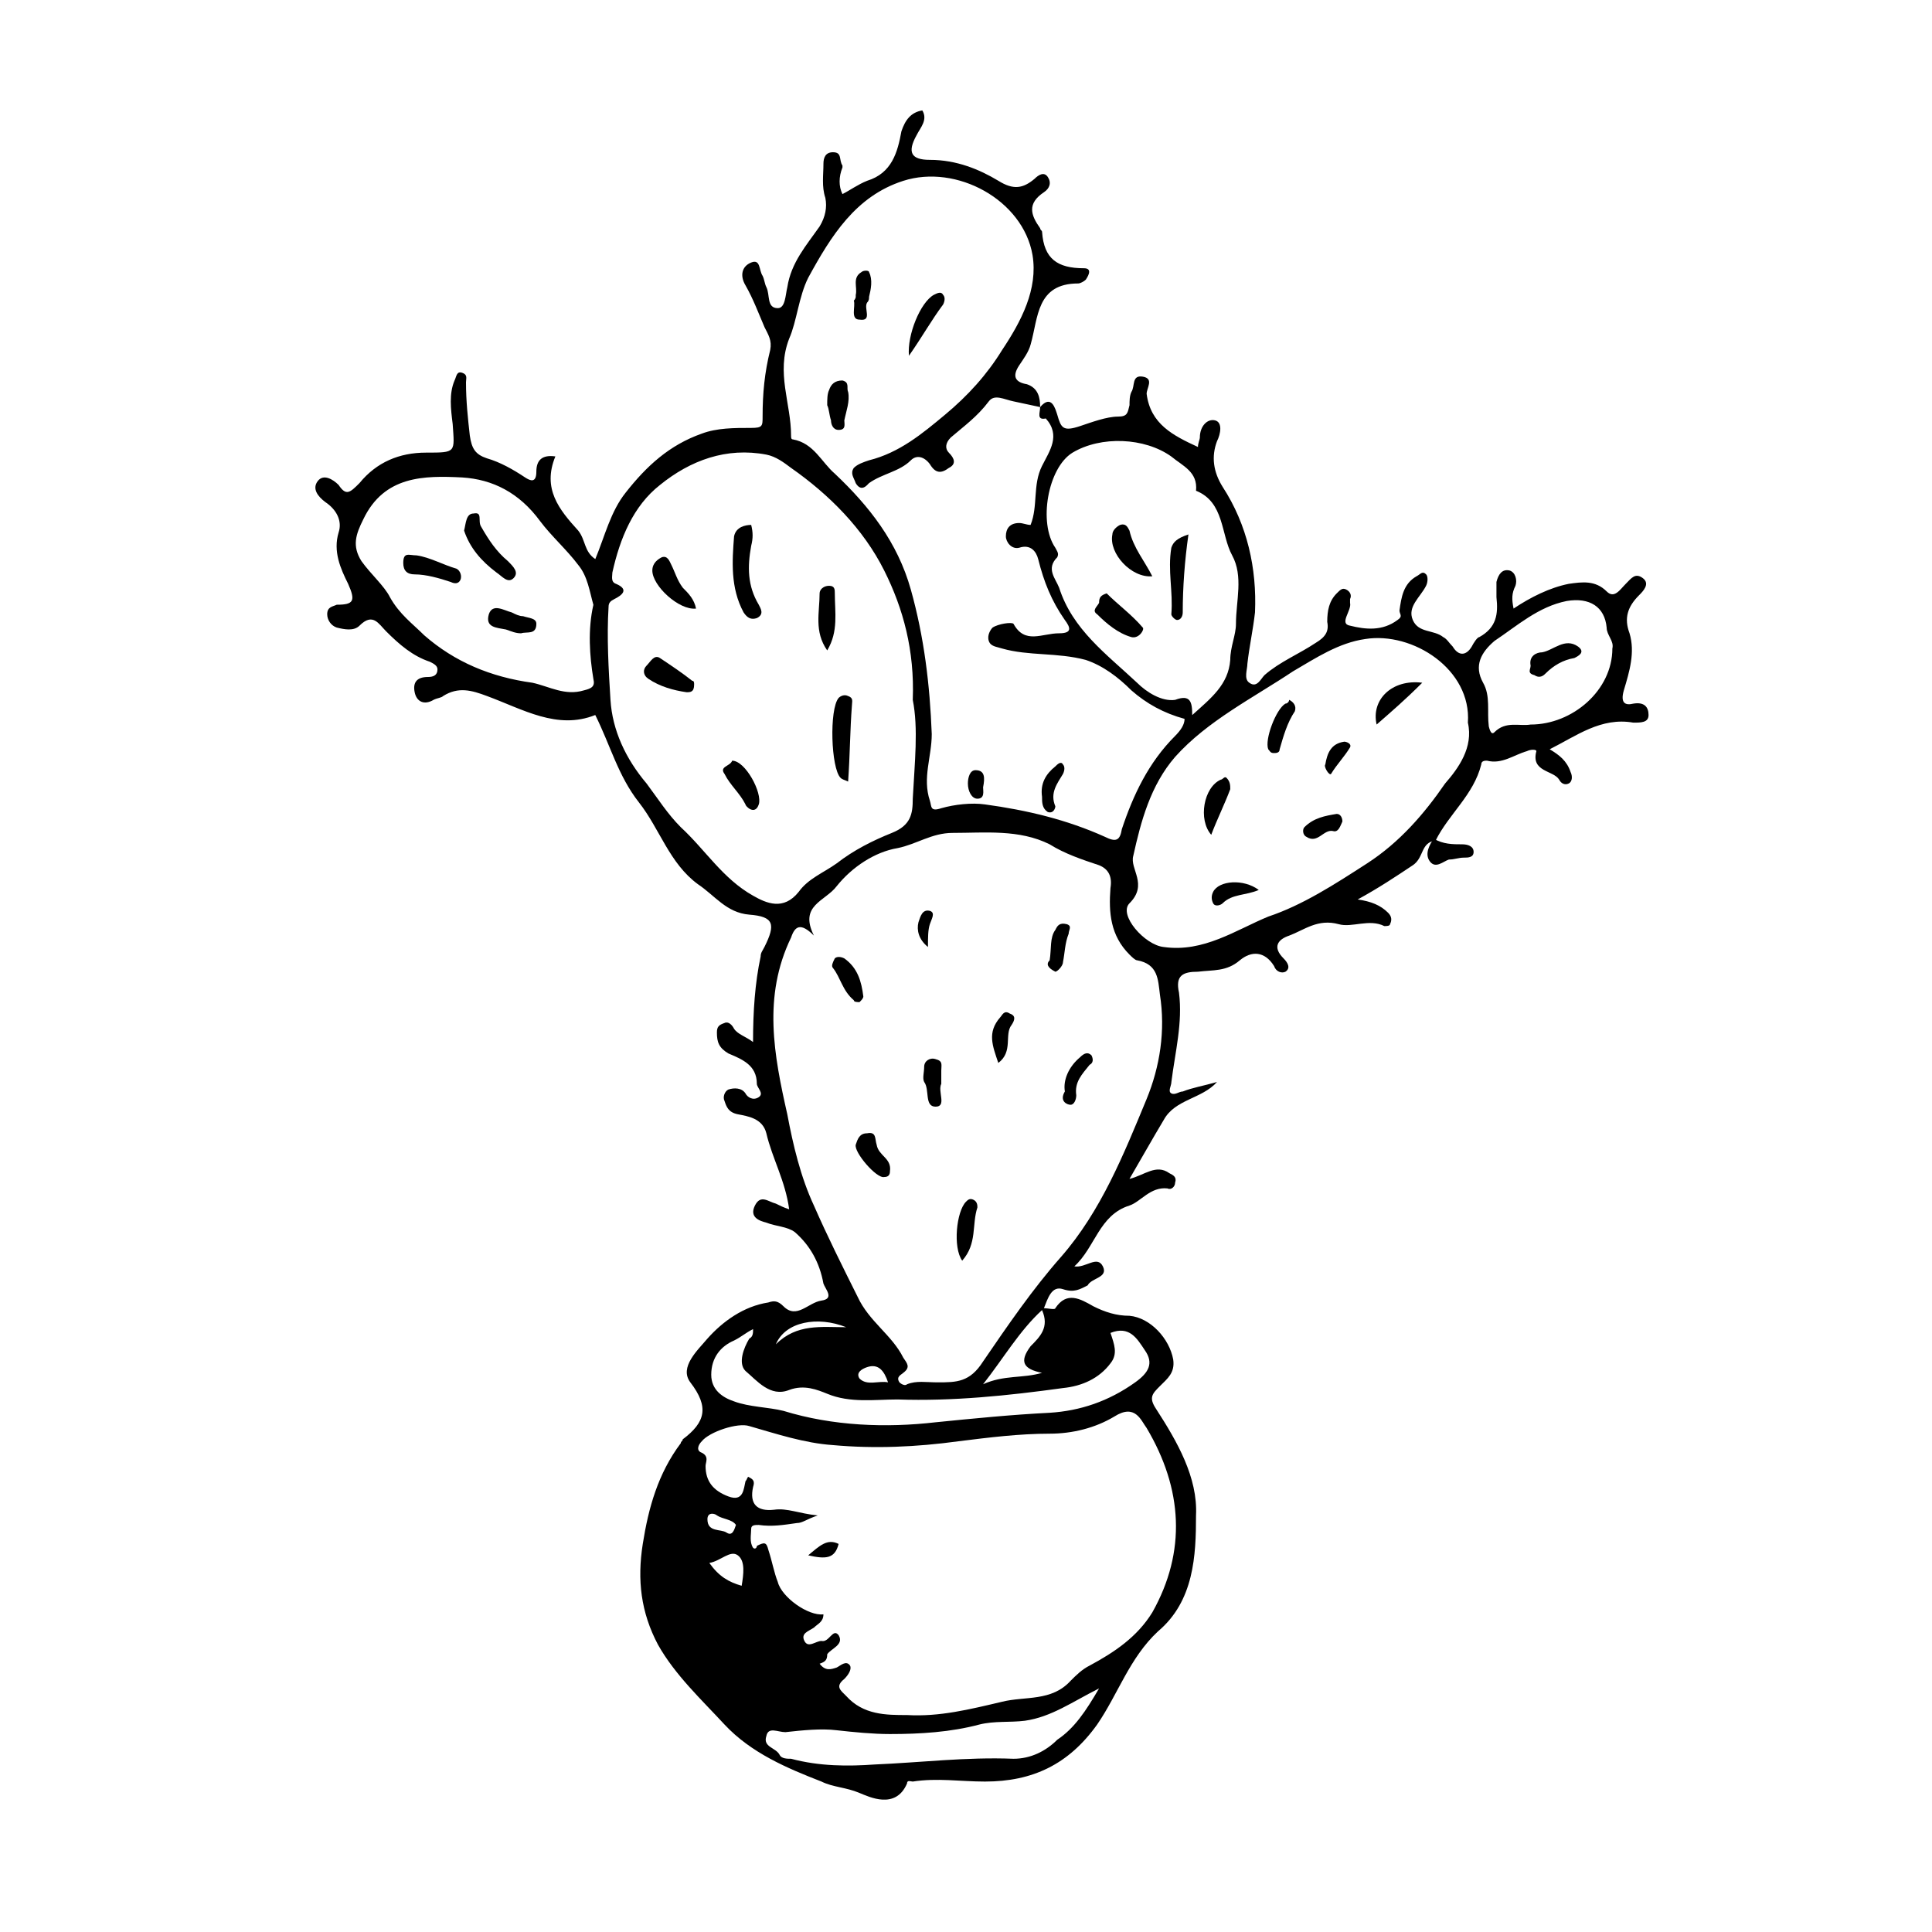 <?xml version="1.0" encoding="UTF-8"?>
<!-- Uploaded to: SVG Repo, www.svgrepo.com, Generator: SVG Repo Mixer Tools -->
<svg fill="#000000" width="800px" height="800px" version="1.1" viewBox="144 144 512 512" xmlns="http://www.w3.org/2000/svg">
 <g>
  <path d="m419.65 251.88c3.023-3.527 4.031 0.504 4.535 2.016 1.008 3.527 1.512 4.535 6.047 3.023 3.023-1.008 7.055-2.519 10.078-2.519 2.519 0 2.519-1.008 3.023-3.023 0-1.008 0-2.519 0.504-3.527 1.008-1.512 0-4.535 3.023-4.031s1.008 3.023 1.008 4.535c1.008 8.062 7.055 11.082 13.602 14.105 0-1.008 0.504-2.016 0.504-2.519 0-3.023 2.016-5.039 4.031-4.535s1.512 3.527 0.504 5.543c-1.512 4.031-1.008 8.062 1.512 12.09 6.551 10.078 9.07 21.664 8.566 33.25-0.504 4.535-1.512 9.07-2.016 13.602 0 1.512-1.008 4.031 0.504 5.039 2.016 1.512 3.023-1.008 4.031-2.016 4.031-3.527 9.07-5.543 13.602-8.566 2.519-1.512 3.527-3.023 3.023-5.543 0-3.023 0.504-5.543 2.519-7.559 1.008-1.008 1.512-1.512 2.519-1.008 1.008 0.504 1.512 1.512 1.008 2.519v1.008c0.504 2.016-3.023 5.543 0 6.047 4.031 1.008 8.566 1.512 12.594-1.512 1.512-1.008 0.504-1.512 0.504-2.519 0.504-3.527 1.008-7.055 4.535-9.07 1.008-0.504 1.512-1.512 2.519-0.504 0.504 0.504 0.504 2.016 0 3.023-1.512 3.023-5.039 5.543-3.527 9.07 1.512 3.527 5.543 2.519 8.062 4.535 1.008 0.504 1.512 1.512 2.519 2.519 1.512 2.519 3.527 2.519 5.039 0 0.504-1.008 1.512-2.519 2.016-2.519 4.535-2.519 5.039-6.047 4.535-10.578v-4.031c0.504-2.016 1.512-3.527 3.527-3.023 1.512 0.504 2.016 2.519 1.512 4.031-1.008 2.016-1.008 3.527-0.504 6.047 4.535-3.023 9.574-5.543 14.609-6.551 3.527-0.504 7.055-1.008 10.078 2.016 2.016 2.016 3.527-0.504 5.039-2.016 1.512-1.512 2.519-3.023 4.535-1.512 2.016 1.512 0 3.527-1.008 4.535-3.023 3.023-4.031 6.047-2.519 10.078 1.512 5.039 0 10.078-1.512 15.113-1.008 3.527 0.504 4.031 2.519 3.527 3.023-0.504 4.031 1.008 4.031 3.023 0 2.016-2.016 2.016-4.031 2.016-8.566-1.512-15.113 3.527-22.168 7.055 2.519 1.512 4.535 3.023 5.543 6.047 0.504 1.008 0.504 2.519-0.504 3.023-1.008 0.504-2.016 0-2.519-1.008-1.512-2.519-7.559-2.016-6.047-7.559 0-0.504-1.512-0.504-2.519 0-3.527 1.008-6.551 3.527-10.578 2.519-0.504 0-1.512 0-1.512 1.008-2.016 8.062-8.566 13.098-12.09 20.152-4.031 0.504-3.023 4.535-6.047 6.551-4.535 3.023-9.07 6.047-14.609 9.07 3.527 0.504 6.047 1.512 8.062 3.527 1.008 1.008 1.008 2.016 0.504 3.023 0 0.504-1.008 0.504-1.512 0.504-4.031-2.016-8.566 0.504-12.09-0.504-5.543-1.512-9.07 1.512-13.098 3.023-3.023 1.008-4.535 3.023-1.512 6.047 1.008 1.008 2.016 2.519 0.504 3.527-1.008 0.504-2.519 0-3.023-1.512-2.519-4.031-6.047-4.031-9.07-1.512-3.527 3.023-7.055 2.519-11.082 3.023-4.031 0-6.047 1.008-5.039 5.543 1.008 8.062-1.008 15.617-2.016 23.68 0 1.008-1.008 2.519 0 3.023 1.008 0.504 2.016-0.504 3.023-0.504 2.519-1.008 5.543-1.512 9.07-2.519-4.051 4.527-11.105 4.527-14.129 10.07-3.023 5.039-5.543 9.574-9.07 15.617 4.031-1.008 7.055-4.031 10.578-1.512 1.008 0.504 2.016 1.008 1.512 2.519 0 1.008-1.008 2.016-2.016 1.512-4.535-0.504-7.055 3.527-10.078 4.535-8.062 2.519-9.07 11.082-14.609 16.121 3.023 0.504 6.047-3.023 7.559 0 1.512 3.023-3.023 3.023-4.031 5.039-2.012 1.004-3.523 2.012-6.547 1.004-3.023-1.008-4.031 2.519-5.039 5.039 1.008 0 3.023 0.504 3.023 0 3.023-4.535 6.551-2.519 10.078-0.504 3.023 1.512 6.047 2.519 9.574 2.519 5.543 0.504 10.578 6.047 11.586 11.586 0.504 3.527-1.512 5.039-3.527 7.055s-3.023 3.023-1.008 6.047c5.543 8.566 11.082 18.137 10.578 28.215 0 10.578-0.504 22.672-10.078 30.73-7.559 7.055-10.578 16.625-16.121 24.688-7.559 10.578-17.129 15.113-29.727 15.113-6.551 0-12.594-1.008-19.145 0-0.504 0-1.512-0.504-1.512 0.504-3.023 7.055-10.078 3.527-12.594 2.519-3.527-1.512-7.055-1.512-10.078-3.023-9.07-3.527-18.641-7.559-25.695-15.113-6.047-6.551-13.098-13.098-17.633-21.16-4.535-8.566-5.543-17.129-4.031-26.703s4.031-18.641 10.078-26.703c0-0.504 0.504-0.504 0.504-1.008 6.047-4.535 7.055-8.566 2.016-15.113-3.023-4.031 2.016-8.566 4.535-11.586 4.031-4.535 9.574-8.566 16.121-9.574 1.512-0.504 2.519-0.504 4.031 1.008 3.527 3.527 6.551-1.008 10.078-1.512 3.527-0.504 1.008-3.023 0.504-4.535-1.008-5.543-3.527-10.078-7.559-13.602-2.016-1.512-5.039-1.512-7.559-2.519-2.016-0.504-4.535-1.512-3.023-4.535 1.512-3.023 3.527-1.008 5.543-0.504 1.008 0.504 2.016 1.008 3.527 1.512-1.008-7.559-4.535-13.602-6.047-20.152-1.008-4.031-5.039-4.535-7.559-5.039-2.519-0.504-3.023-2.016-3.527-3.527-0.504-1.008 0-2.519 1.008-3.023 1.512-0.504 3.527-0.504 4.535 1.008 0.504 1.008 2.016 2.016 3.527 1.008 1.512-1.008-0.504-2.519-0.504-3.527 0-5.039-4.031-6.551-7.559-8.062-2.519-1.512-3.023-3.023-3.023-5.543 0-1.512 0.504-2.016 2.016-2.519 1.008-0.504 2.016 0.504 2.519 1.512 1.008 1.512 3.023 2.016 5.039 3.527 0-8.062 0.504-15.617 2.016-22.672 0-1.008 0.504-1.512 1.008-2.519 3.023-6.047 2.519-8.062-4.031-8.566-6.047-0.504-9.07-5.039-13.602-8.062-7.559-5.543-10.078-14.609-15.617-21.664-5.543-7.055-7.559-15.113-11.586-23.176-10.078 4.031-19.145-1.512-28.719-5.039-4.031-1.512-7.559-2.519-11.586 0-0.504 0.504-1.512 0.504-2.519 1.008-2.519 1.512-4.535 0.504-5.039-2.016s0.504-4.031 3.527-4.031c1.512 0 2.519-0.504 2.519-2.016 0-1.008-1.008-1.512-2.016-2.016-4.535-1.512-8.062-4.535-11.586-8.062-2.016-2.016-3.527-5.039-7.055-1.512-1.512 1.512-4.031 1.008-6.047 0.504-1.512-0.504-2.519-2.016-2.519-3.527 0-2.016 1.512-2.016 2.519-2.519 4.535 0 5.039-1.008 3.023-5.543-2.016-4.031-4.031-8.566-2.519-13.602 1.008-3.023-0.504-6.047-3.527-8.062-2.016-1.512-3.527-3.527-2.016-5.543 1.512-2.016 4.031-0.504 5.543 1.008 2.016 3.023 3.023 2.016 5.543-0.504 4.535-5.543 10.578-8.062 17.633-8.062 8.062 0 7.559 0 7.055-7.559-0.504-4.031-1.008-8.062 0.504-11.586 0.504-1.008 0.504-2.519 2.016-2.016 1.512 0.504 1.008 1.512 1.008 2.519 0 5.039 0.504 9.574 1.008 14.105 0.504 3.527 1.512 5.039 4.535 6.047 3.527 1.008 7.055 3.023 10.078 5.039 1.512 1.008 3.023 1.512 3.023-1.512 0-3.023 1.512-4.535 5.039-4.031-3.527 8.566 1.008 14.105 6.047 19.648 2.016 2.519 1.512 5.543 4.535 7.559 2.519-6.047 4.031-12.594 8.062-17.633 5.543-7.055 11.586-12.594 20.152-15.617 4.031-1.512 8.566-1.512 13.098-1.512 3.023 0 3.023-0.504 3.023-3.023 0-6.047 0.504-11.586 2.016-17.633 0.504-2.519-0.504-4.031-1.512-6.047-1.512-3.527-3.023-7.559-5.039-11.082-1.512-2.519-1.008-5.039 1.512-6.047 2.519-1.008 2.016 2.016 3.023 3.527 0.504 1.008 0.504 2.016 1.008 3.023 1.008 2.016 0 5.543 3.023 5.543 2.016 0 2.016-3.527 2.519-5.543 1.008-6.551 5.039-11.082 8.566-16.121 1.512-2.519 2.016-5.039 1.512-7.559-1.008-3.023-0.504-6.047-0.504-9.07 0-1.512 0.504-3.023 2.519-3.023 2.519 0 1.512 2.016 2.519 3.527v0.504c-1.008 2.519-1.008 5.039 0 7.055 2.016-1.008 4.031-2.519 6.551-3.527 6.551-2.016 8.062-7.559 9.07-13.098 1.008-3.023 2.519-5.039 5.543-5.543 1.512 2.519-0.504 4.535-1.512 6.551-2.519 4.535-1.512 6.551 3.527 6.551 7.055 0 13.098 2.519 18.137 5.543 4.031 2.519 6.551 2.016 9.574-0.504 1.008-1.008 2.519-2.016 3.527-0.504 1.008 1.512 0.504 3.023-1.008 4.031-4.535 3.023-3.527 6.047-1.008 9.574 0 0.504 0.504 0.504 0.504 1.008 0.504 7.055 4.031 9.574 11.082 9.574 2.016 0 1.512 1.512 0.504 3.023-0.504 0.504-1.512 1.008-2.016 1.008-11.082 0-10.578 9.07-12.594 16.121-0.504 2.016-2.016 4.031-3.023 5.543-2.016 3.023-1.008 4.535 2.016 5.039 3.008 1.016 3.512 3.535 3.512 6.055-2.519-0.504-4.535-1.008-7.055-1.512-2.519-0.504-5.039-2.016-6.551 0-3.023 4.031-6.551 6.551-10.078 9.574-1.512 1.512-1.512 3.023-0.504 4.031 1.512 1.512 2.016 3.023 0 4.031-2.016 1.512-3.527 1.512-5.039-1.008-1.512-2.016-3.527-2.519-5.039-1.008-3.023 3.023-7.559 3.527-11.082 6.047-0.504 0.504-2.016 2.519-3.527 0-0.504-1.512-1.512-2.519-0.504-4.031 1.008-1.008 2.519-1.512 4.031-2.016 8.062-2.016 14.105-7.055 20.152-12.09 6.047-5.039 11.082-10.578 15.113-17.129 5.039-7.559 9.574-16.121 8.062-25.191-2.519-14.609-20.152-24.184-34.258-19.648-12.594 4.031-19.145 14.609-25.191 25.695-2.519 5.039-3.023 11.586-5.039 16.121-3.527 9.07 0.504 17.129 0.504 25.695 0 0.504 0 1.008 0.504 1.008 5.543 1.008 7.559 6.047 11.082 9.07 9.07 8.566 16.625 18.137 20.152 30.73 3.527 12.594 5.039 25.191 5.543 38.289 0 6.047-2.519 11.586-0.504 17.633 0.504 1.512 0 3.023 3.023 2.016 3.527-1.008 8.062-1.512 11.586-1.008 11.082 1.512 21.664 4.031 31.738 8.566 3.023 1.512 4.031 1.008 4.535-2.016 3.023-9.07 7.055-17.633 14.105-24.688 1.512-1.512 2.519-3.023 2.519-4.535-5.543-1.512-10.078-4.031-14.105-7.559-3.527-3.527-7.559-6.551-12.09-8.062-7.559-2.016-15.113-1.008-22.168-3.023-1.512-0.504-3.023-0.504-3.527-2.016-0.504-1.512 0.504-3.023 1.008-3.527 1.512-1.008 5.039-1.512 5.543-1.008 3.023 5.543 7.559 2.519 12.09 2.519 3.527 0 3.023-1.512 1.512-3.527-3.527-5.039-5.543-10.078-7.055-16.121-0.504-2.016-2.016-4.031-5.039-3.023-2.016 0.504-3.527-1.512-3.527-3.023 0-2.016 1.008-3.527 3.527-3.527 1.008 0 2.016 0.504 3.023 0.504 2.016-5.039 0.504-10.578 3.023-15.617 2.016-4.031 5.039-8.062 1.008-12.594-2.512 0.504-1.504-1.512-1.504-3.023zm-59.953 140.06c-3.527-3.527-5.039-2.519-6.047 0.504-7.559 15.617-4.535 31.234-1.008 46.855 1.512 8.062 3.527 16.625 7.055 24.184 3.527 8.062 7.559 16.121 11.586 24.184 3.023 6.551 9.07 10.078 12.09 16.121 1.008 1.512 2.016 2.519 0 4.031-0.504 0.504-2.016 1.008-1.008 2.519 0.504 0.504 1.512 1.008 2.016 0.504 2.519-1.008 5.039-0.504 8.062-0.504 5.039 0 8.566 0 12.09-5.543 6.551-9.574 13.098-19.145 20.656-27.711 10.578-12.09 16.625-27.207 22.672-41.816 3.527-8.566 5.039-18.137 3.527-27.711-0.504-4.031-0.504-8.062-6.047-9.07-0.504 0-1.512-1.008-2.016-1.512-5.039-5.039-5.543-11.082-5.039-17.633 0.504-3.023-0.504-5.039-3.023-6.047-4.535-1.512-9.07-3.023-13.098-5.543-8.062-4.031-17.129-3.023-25.695-3.023-5.543 0-9.574 3.023-14.609 4.031-6.047 1.008-12.09 5.039-16.121 10.078-3.023 4.031-10.074 5.039-6.043 13.102zm1.512 192.96c1.512 2.016 3.023 1.512 4.535 1.008 1.008-0.504 2.519-2.016 3.527-0.504 0.504 1.008-0.504 2.519-1.512 3.527-2.519 2.016-1.008 3.023 0.504 4.535 4.535 5.039 10.578 5.039 16.121 5.039 8.566 0.504 16.625-1.512 25.191-3.527 6.047-1.512 13.098 0 18.137-5.543 1.512-1.512 3.023-3.023 5.039-4.031 6.551-3.527 12.594-7.559 16.625-14.105 9.07-16.121 8.062-32.746-1.512-48.871-1.512-2.016-3.023-6.551-8.566-3.023-5.039 3.023-11.082 4.535-17.129 4.535-8.062 0-16.121 1.008-24.184 2.016-11.082 1.512-22.168 2.016-33.25 1.008-7.559-0.504-15.113-3.023-22.168-5.039-3.023-1.008-10.578 1.512-12.594 4.031-1.008 1.008-1.512 2.519 0 3.023 2.016 1.008 1.008 2.519 1.008 3.527 0 4.031 2.016 6.551 6.047 8.062 4.031 1.512 4.031-2.016 4.535-4.031 0.504-0.504 0.504-1.512 1.008-1.008 1.008 0.504 1.512 1.008 1.008 2.519-1.008 4.535 1.008 6.551 5.543 6.047 3.527-0.504 6.551 1.008 11.586 1.512-3.023 1.008-4.031 2.016-5.543 2.016-3.527 0.504-6.551 1.008-10.078 0.504-1.008 0-2.016 0-2.016 1.008 0 1.512-0.504 3.527 0.504 5.039 0.504 0.504 1.008 0 1.008-0.504 2.016-1.008 2.519-1.008 3.023 1.008 1.008 3.023 1.512 6.047 2.519 8.566 1.008 4.031 8.062 9.07 12.09 8.566 0 2.016-1.512 2.519-2.519 3.527-1.512 1.008-3.527 1.512-2.519 3.527 1.008 2.016 3.023 0 4.535 0 2.016 0.504 3.023-3.527 4.535-1.512 1.512 2.519-2.016 3.527-3.023 5.039-0.004 1.5-0.508 2.004-2.016 2.508zm24.684-255.43c0.504-13.098-2.519-24.184-7.559-34.258-5.543-11.082-14.609-20.152-24.688-27.207-2.016-1.512-4.031-3.023-6.551-3.527-10.578-2.016-20.152 1.512-28.215 8.062-7.055 5.543-10.578 14.105-12.594 23.176 0 1.008-0.504 2.519 1.008 3.023 3.527 1.512 1.512 3.023-0.504 4.031-1.008 0.504-1.512 1.008-1.512 2.016-0.504 8.062 0 16.625 0.504 24.688s4.031 15.617 9.574 22.168c3.023 4.031 5.543 8.062 9.07 11.586 6.551 6.047 11.082 13.602 19.145 18.137 3.527 2.016 8.062 4.031 12.09-1.008 2.519-3.527 6.551-5.039 10.078-7.559 4.535-3.527 9.574-6.047 14.609-8.062 5.039-2.016 5.543-5.039 5.543-9.07 0.504-9.57 1.512-18.637 0-26.195zm147.11 6.047c1.008-14.105-14.609-24.184-27.207-22.168-7.055 1.008-13.098 5.039-19.145 8.566-10.578 7.055-22.672 13.098-31.234 22.672-6.551 7.559-9.07 17.129-11.082 26.199-1.008 3.527 4.031 7.559-1.008 12.594-3.023 3.023 4.031 11.082 9.07 11.586 10.578 1.512 19.145-4.535 27.711-8.062 9.07-3.023 17.633-8.566 26.199-14.105 8.566-5.543 15.113-13.098 20.656-21.16 3.519-4.031 7.551-9.574 6.039-16.121zm-73.051-2.016c5.039-4.535 9.574-8.062 10.078-14.609 0-3.527 1.512-6.551 1.512-9.574 0-6.047 2.016-12.594-1.008-18.137-3.023-5.543-2.016-14.105-9.574-17.129 0.504-5.039-3.527-6.551-6.551-9.07-7.055-5.039-18.641-5.543-26.199-1.008-6.551 4.031-9.07 18.641-4.535 25.191 0.504 1.008 1.008 1.512 0.504 2.519-3.023 3.023-0.504 5.543 0.504 8.062 3.527 11.082 12.594 17.633 20.656 25.191 2.519 2.519 6.551 5.039 10.078 4.535 4.031-1.516 4.535 0.5 4.535 4.027zm-158.7-29.223c-1.008-3.527-1.512-7.559-4.031-10.578-3.023-4.031-7.055-7.559-10.078-11.586-5.543-7.559-12.594-11.082-20.656-11.586-10.078-0.504-20.656-0.504-26.199 11.082-2.016 4.031-3.023 7.055-0.504 11.082 2.519 3.527 6.047 6.551 7.559 9.574 2.519 4.535 6.047 7.055 9.07 10.078 8.062 7.055 17.633 11.082 28.719 12.594 4.535 1.008 8.566 3.527 13.602 2.016 2.016-0.504 3.023-1.008 2.519-3.023-1.004-6.047-1.508-13.102 0-19.652zm42.32 191.95c-2.016 1.008-3.023 2.016-5.039 3.023-3.527 1.512-6.047 4.535-6.047 9.07 0 4.031 3.023 6.047 6.047 7.055 4.031 1.512 9.07 1.512 13.098 2.519 13.098 4.031 27.207 4.535 40.305 3.023 10.078-1.008 20.152-2.016 30.23-2.519 8.062-0.504 15.617-3.023 22.672-8.062 3.527-2.519 5.039-5.039 2.519-8.566-2.016-3.023-4.031-6.551-9.07-4.535 1.008 3.023 2.016 5.543 0 8.062-3.023 4.031-7.559 6.047-12.594 6.551-14.609 2.016-29.223 3.527-43.832 3.023-6.047 0-12.594 1.008-18.641-1.512-2.519-1.008-6.047-2.519-10.078-1.008-5.039 2.016-8.566-2.519-11.586-5.039-2.016-2.016-0.504-6.047 1.008-8.566 1.008-0.504 1.008-1.512 1.008-2.519zm227.72-180.36c0.504-2.016-1.512-3.527-1.512-5.543-0.504-5.543-4.535-8.062-10.578-7.055-7.559 1.512-13.098 6.551-19.145 10.578-3.527 3.023-5.543 6.551-3.023 11.082 2.016 3.527 1.008 7.559 1.512 11.586 0.504 2.016 1.008 2.016 1.512 1.512 3.023-3.023 6.551-1.512 9.574-2.016 11.082 0.008 21.66-9.062 21.66-20.145zm-136.03 275.58c-7.055 3.527-12.594 7.559-19.648 8.566-4.031 0.504-8.062 0-12.09 1.008-7.559 2.016-15.617 2.519-23.68 2.519-4.535 0-9.574-0.504-14.105-1.008-4.031-0.504-9.07 0-13.602 0.504-2.016 0-4.535-1.512-5.039 1.008-1.008 3.023 2.519 3.023 3.527 5.039 0.504 1.008 2.016 1.008 3.023 1.008 7.559 2.016 15.113 2.016 22.168 1.512 12.09-0.504 24.184-2.016 36.777-1.512 4.535 0 8.566-2.016 11.586-5.039 4.531-3.023 7.555-7.559 11.082-13.605zm-30.734-80.609c5.543-2.519 10.578-1.512 15.617-3.023-5.039-1.008-6.047-3.023-3.023-7.055 2.519-2.519 5.039-5.039 3.023-9.574-6.043 5.547-10.074 12.602-15.617 19.652zm-63.98 53.406c0.504-3.023 1.008-6.551-1.008-8.062-2.016-1.512-4.535 1.512-7.559 2.016 2.519 3.527 5.039 5.039 8.566 6.047zm9.066-63.984c5.543-5.543 12.09-4.535 18.641-4.535-7.555-3.023-16.121-1.512-18.641 4.535zm29.727 10.074c-1.008-3.023-2.519-5.039-5.543-4.031-1.512 0.504-3.023 1.512-2.016 3.023 2.016 2.016 5.039 0.504 7.559 1.008zm-40.305 37.785c-1.008-1.512-3.527-1.512-5.039-2.519-0.504-0.504-2.519-1.008-2.519 1.008 0 3.527 3.527 2.519 5.039 3.527 1.512 1.008 2.016-0.504 2.519-2.016z"/>
  <path d="m523.94 366.24c2.519 1.512 5.039 1.512 7.559 1.512 1.512 0 3.023 0.504 3.023 2.016s-1.512 1.512-2.519 1.512c-1.512 0-2.519 0.504-4.031 0.504-1.512 0.504-3.527 2.519-5.039 0.504-1.512-2.016 0-4.535 1.008-6.047z"/>
  <path d="m398.99 478.09c-2.519-3.527-1.512-13.098 1.008-15.617 0.504-0.504 1.008-1.008 2.016-0.504s1.008 1.512 1.008 2.016c-1.512 4.531-0.004 9.57-4.031 14.105z"/>
  <path d="m379.85 454.41c0 1.008-0.504 1.512-1.512 1.512-2.016 0.504-8.062-6.551-7.559-8.566 0.504-1.512 1.008-3.023 3.023-3.023 2.519-0.504 2.016 1.512 2.519 3.023 0.504 3.023 4.031 3.527 3.527 7.055z"/>
  <path d="m372.79 408.06c0 0.504-0.504 1.008-1.008 1.512-0.504 0-1.512 0-1.512-0.504-3.023-2.519-3.527-6.047-5.543-8.566-0.504-0.504 0-1.512 0.504-2.519 0.504-0.504 1.512-0.504 2.519 0 3.527 2.523 4.535 6.047 5.039 10.078z"/>
  <path d="m426.2 433.25c-0.504-3.023 1.008-6.551 4.031-9.07 1.008-1.008 2.016-1.512 3.023-0.504 0.504 1.008 0.504 2.016-0.504 2.519-2.016 2.519-4.031 4.535-3.527 8.062 0 1.008-0.504 2.519-1.512 2.519-1.008 0-3.023-1.008-1.512-3.527z"/>
  <path d="m393.45 431.23c-1.008 2.016 1.512 6.047-1.512 6.047s-1.512-4.535-3.023-6.551c-0.504-1.008 0-2.519 0-4.031s1.512-2.519 3.023-2.016c2.016 0.504 1.512 1.512 1.512 3.023v3.527z"/>
  <path d="m408.56 425.69c-1.512-4.535-3.023-8.062 0.504-12.09 0.504-0.504 1.008-2.016 2.519-1.008 1.512 0.504 1.512 1.512 0.504 3.023-2.016 2.519 0.504 7.055-3.527 10.074z"/>
  <path d="m422.17 398.49c0.504-3.023 0-6.047 1.512-8.062 0.504-1.008 1.008-2.016 3.023-1.512 1.512 0.504 0.504 1.512 0.504 2.519-1.008 2.519-1.008 5.039-1.512 7.559 0 1.008-1.512 2.519-2.016 2.519-2.016-1.008-2.519-2.016-1.512-3.023z"/>
  <path d="m389.92 394.96c-2.519-2.016-3.023-4.535-2.519-6.551 0.504-1.512 1.008-3.527 3.023-3.023 1.512 0.504 0.504 2.016 0 3.527-0.504 1.512-0.504 3.527-0.504 6.047z"/>
  <path d="m384.88 238.28c-0.504-5.543 3.023-14.105 6.551-16.121 1.008-0.504 2.016-1.008 2.519 0 0.504 0.504 0.504 1.512 0 2.519-3.023 4.027-5.543 8.562-9.07 13.602z"/>
  <path d="m363.22 251.38c0-1.512 0-3.023 0.504-4.031 0.504-1.512 1.512-2.519 3.527-2.519 2.016 0.504 1.008 2.016 1.512 3.023 0.504 2.519-0.504 5.039-1.008 7.559 0 1.008 0.504 2.519-1.512 2.519-1.512 0-2.016-1.512-2.016-2.519-0.504-1.512-0.504-3.023-1.008-4.031z"/>
  <path d="m370.78 222.66v-0.504c0.504-2.016-1.008-4.535 1.512-6.047 0.504-0.504 2.016-0.504 2.016 0 1.008 2.016 0.504 4.535 0 6.551 0 0.504 0 1.008-0.504 1.512-1.008 1.512 1.512 5.039-2.016 4.535-2.519 0-1.008-3.527-1.512-5.039 0.504-0.504 0.504-1.008 0.504-1.008z"/>
  <path d="m420.15 355.16c-0.504-3.527 1.008-6.047 3.527-8.062 0.504-0.504 1.512-1.512 2.016-0.504 0.504 0.504 0.504 1.512 0 2.519-1.512 2.519-3.527 5.039-2.016 8.566 0 0.504-0.504 2.016-2.016 1.512-1.512-1.008-1.512-2.519-1.512-4.031z"/>
  <path d="m404.53 352.64c0 1.008 0.504 3.023-1.512 3.023-1.512 0-2.519-2.016-2.519-4.031 0-1.512 0.504-3.527 2.016-3.527 2.519 0 2.519 2.016 2.016 4.535z"/>
  <path d="m358.18 556.18c3.023-2.519 5.039-4.535 8.062-3.023-1.012 4.031-3.531 4.031-8.062 3.023z"/>
  <path d="m343.07 283.11c0.504 2.016 0.504 3.527 0 5.543-1.008 5.543-1.008 10.578 2.016 15.617 0.504 1.008 1.512 2.519-0.504 3.527-1.512 0.504-2.519 0-3.527-1.512-3.527-6.551-3.023-13.602-2.519-20.152 0.508-2.519 3.023-3.023 4.535-3.023z"/>
  <path d="m368.76 351.13c-1.008-0.504-1.512-0.504-2.016-1.008-2.519-2.519-3.023-18.137-0.504-21.16 0.504-0.504 1.512-1.008 2.519-0.504 1.512 0.504 1.008 1.512 1.008 2.519-0.504 6.551-0.504 13.098-1.008 20.152z"/>
  <path d="m328.46 305.28c-4.535 0.504-11.586-6.047-11.586-10.078 0-2.016 1.512-3.023 2.519-3.527 1.512-0.504 2.016 1.008 2.519 2.016 1.008 2.016 1.512 4.031 3.023 6.047 1.508 1.512 3.019 3.023 3.523 5.543z"/>
  <path d="m327.95 325.43c0 2.016-1.008 2.016-2.016 2.016-3.527-0.504-7.055-1.512-10.078-3.527-1.512-1.008-1.512-2.519-0.504-3.527 1.008-1.008 2.016-3.023 3.527-2.016 3.023 2.016 6.047 4.031 8.566 6.047 0.504 0 0.504 0.504 0.504 1.008z"/>
  <path d="m338.03 345.59c3.527 0 8.062 8.566 7.055 11.586-1.008 3.023-3.527 0.504-3.527 0-1.512-3.023-4.031-5.039-5.543-8.062-1.512-2.012 1.512-2.012 2.016-3.523z"/>
  <path d="m363.22 316.37c-3.527-5.039-2.016-10.078-2.016-15.113 0-1.008 1.008-2.016 2.519-2.016 1.512 0 1.512 1.008 1.512 2.016 0 5.035 1.008 10.074-2.016 15.113z"/>
  <path d="m464.99 365.23c-3.527-4.031-2.016-12.594 2.519-14.609 0.504 0 1.008-1.008 1.512-0.504 1.008 1.008 1.008 2.016 1.008 3.023-1.512 4.031-3.527 8.062-5.039 12.09z"/>
  <path d="m520.91 324.93c-4.535 4.535-8.062 7.559-12.09 11.082-1.516-6.547 4.027-12.09 12.09-11.082z"/>
  <path d="m485.64 329.46c1.008 0.504 2.016 1.512 1.512 3.023-2.016 3.023-3.023 6.551-4.031 10.078 0 1.008-1.008 1.008-1.512 1.008-1.008 0-1.008-0.504-1.512-1.008-1.008-2.519 2.016-10.578 4.535-12.09 0.504-0.004 1.008-0.508 1.008-1.012z"/>
  <path d="m477.59 379.85c-3.527 1.512-7.055 1.008-9.574 3.527-0.504 0.504-2.016 1.008-2.519 0-0.504-1.008-0.504-2.016 0-3.023 1.512-3.023 8.062-3.527 12.094-0.504z"/>
  <path d="m499.75 361.71c-0.504 1.008-1.008 3.023-2.519 2.519-2.519-0.504-4.031 3.527-7.055 1.512-1.008-0.504-1.008-2.016-0.504-2.519 2.519-2.519 5.543-3.023 8.566-3.527 1.008 0 1.512 1.008 1.512 2.016z"/>
  <path d="m500.26 340.55c0.504 0 2.016 0.504 1.512 1.512-1.512 2.519-3.527 4.535-5.039 7.055-0.504 0.504-2.016-2.016-1.512-2.519 0.504-3.027 1.512-5.543 5.039-6.047z"/>
  <path d="m437.28 301.25c3.023 3.023 6.551 5.543 9.574 9.07 0.504 0.504-1.008 3.023-3.023 2.519-3.527-1.008-6.551-3.527-9.07-6.047-1.512-1.008 0-2.016 0.504-3.023 0-1.512 0.504-2.016 2.016-2.519z"/>
  <path d="m458.95 285.63c-1.008 7.055-1.512 14.105-1.512 20.656 0 1.008-0.504 2.016-1.512 2.016-0.504 0-1.512-1.008-1.512-1.512 0.504-6.047-1.008-11.586 0-17.633 0.504-1.512 1.512-2.519 4.535-3.527z"/>
  <path d="m449.37 296.72c-5.543 0.504-11.586-6.047-10.578-11.082 0-1.008 1.008-2.016 2.016-2.519 1.512-0.504 2.016 0.504 2.519 1.512 1.004 4.531 4.027 8.059 6.043 12.09z"/>
  <path d="m266.99 284.62c0.504-2.016 0.504-4.535 2.519-4.535 2.519-0.504 1.008 2.016 2.016 3.527 2.016 3.527 4.031 6.551 7.055 9.07 1.512 1.512 3.023 3.023 1.512 4.535-1.512 1.512-3.023-0.504-4.535-1.512-4.031-3.023-7.055-6.551-8.566-11.086z"/>
  <path d="m254.4 291.18c3.527 0.504 7.055 2.519 10.578 3.527 1.008 0.504 1.512 2.016 1.008 3.023-0.504 1.008-1.512 1.008-2.519 0.504-3.023-1.008-6.551-2.016-9.574-2.016-2.016 0-3.023-1.008-3.023-3.023 0.004-3.023 1.516-2.016 3.531-2.016z"/>
  <path d="m282.11 311.83c-1.512 0-2.519-0.504-4.031-1.008-2.519-0.504-5.543-0.504-4.535-4.031 1.008-3.023 4.031-1.008 6.047-0.504 1.008 0.504 2.016 1.008 3.023 1.008 1.512 0.504 3.527 0.504 3.527 2.016 0 3.023-2.519 2.016-4.031 2.519z"/>
  <path d="m549.63 320.4c-0.504-2.519 1.512-3.527 3.023-3.527 3.023-0.504 6.047-4.031 9.574-1.512 2.016 1.512 0 2.519-1.008 3.023-3.023 0.504-5.543 2.016-7.559 4.031-0.504 0.504-1.512 1.512-3.023 0.504-2.016-0.508-1.008-1.516-1.008-2.519z"/>
 </g>
</svg>
